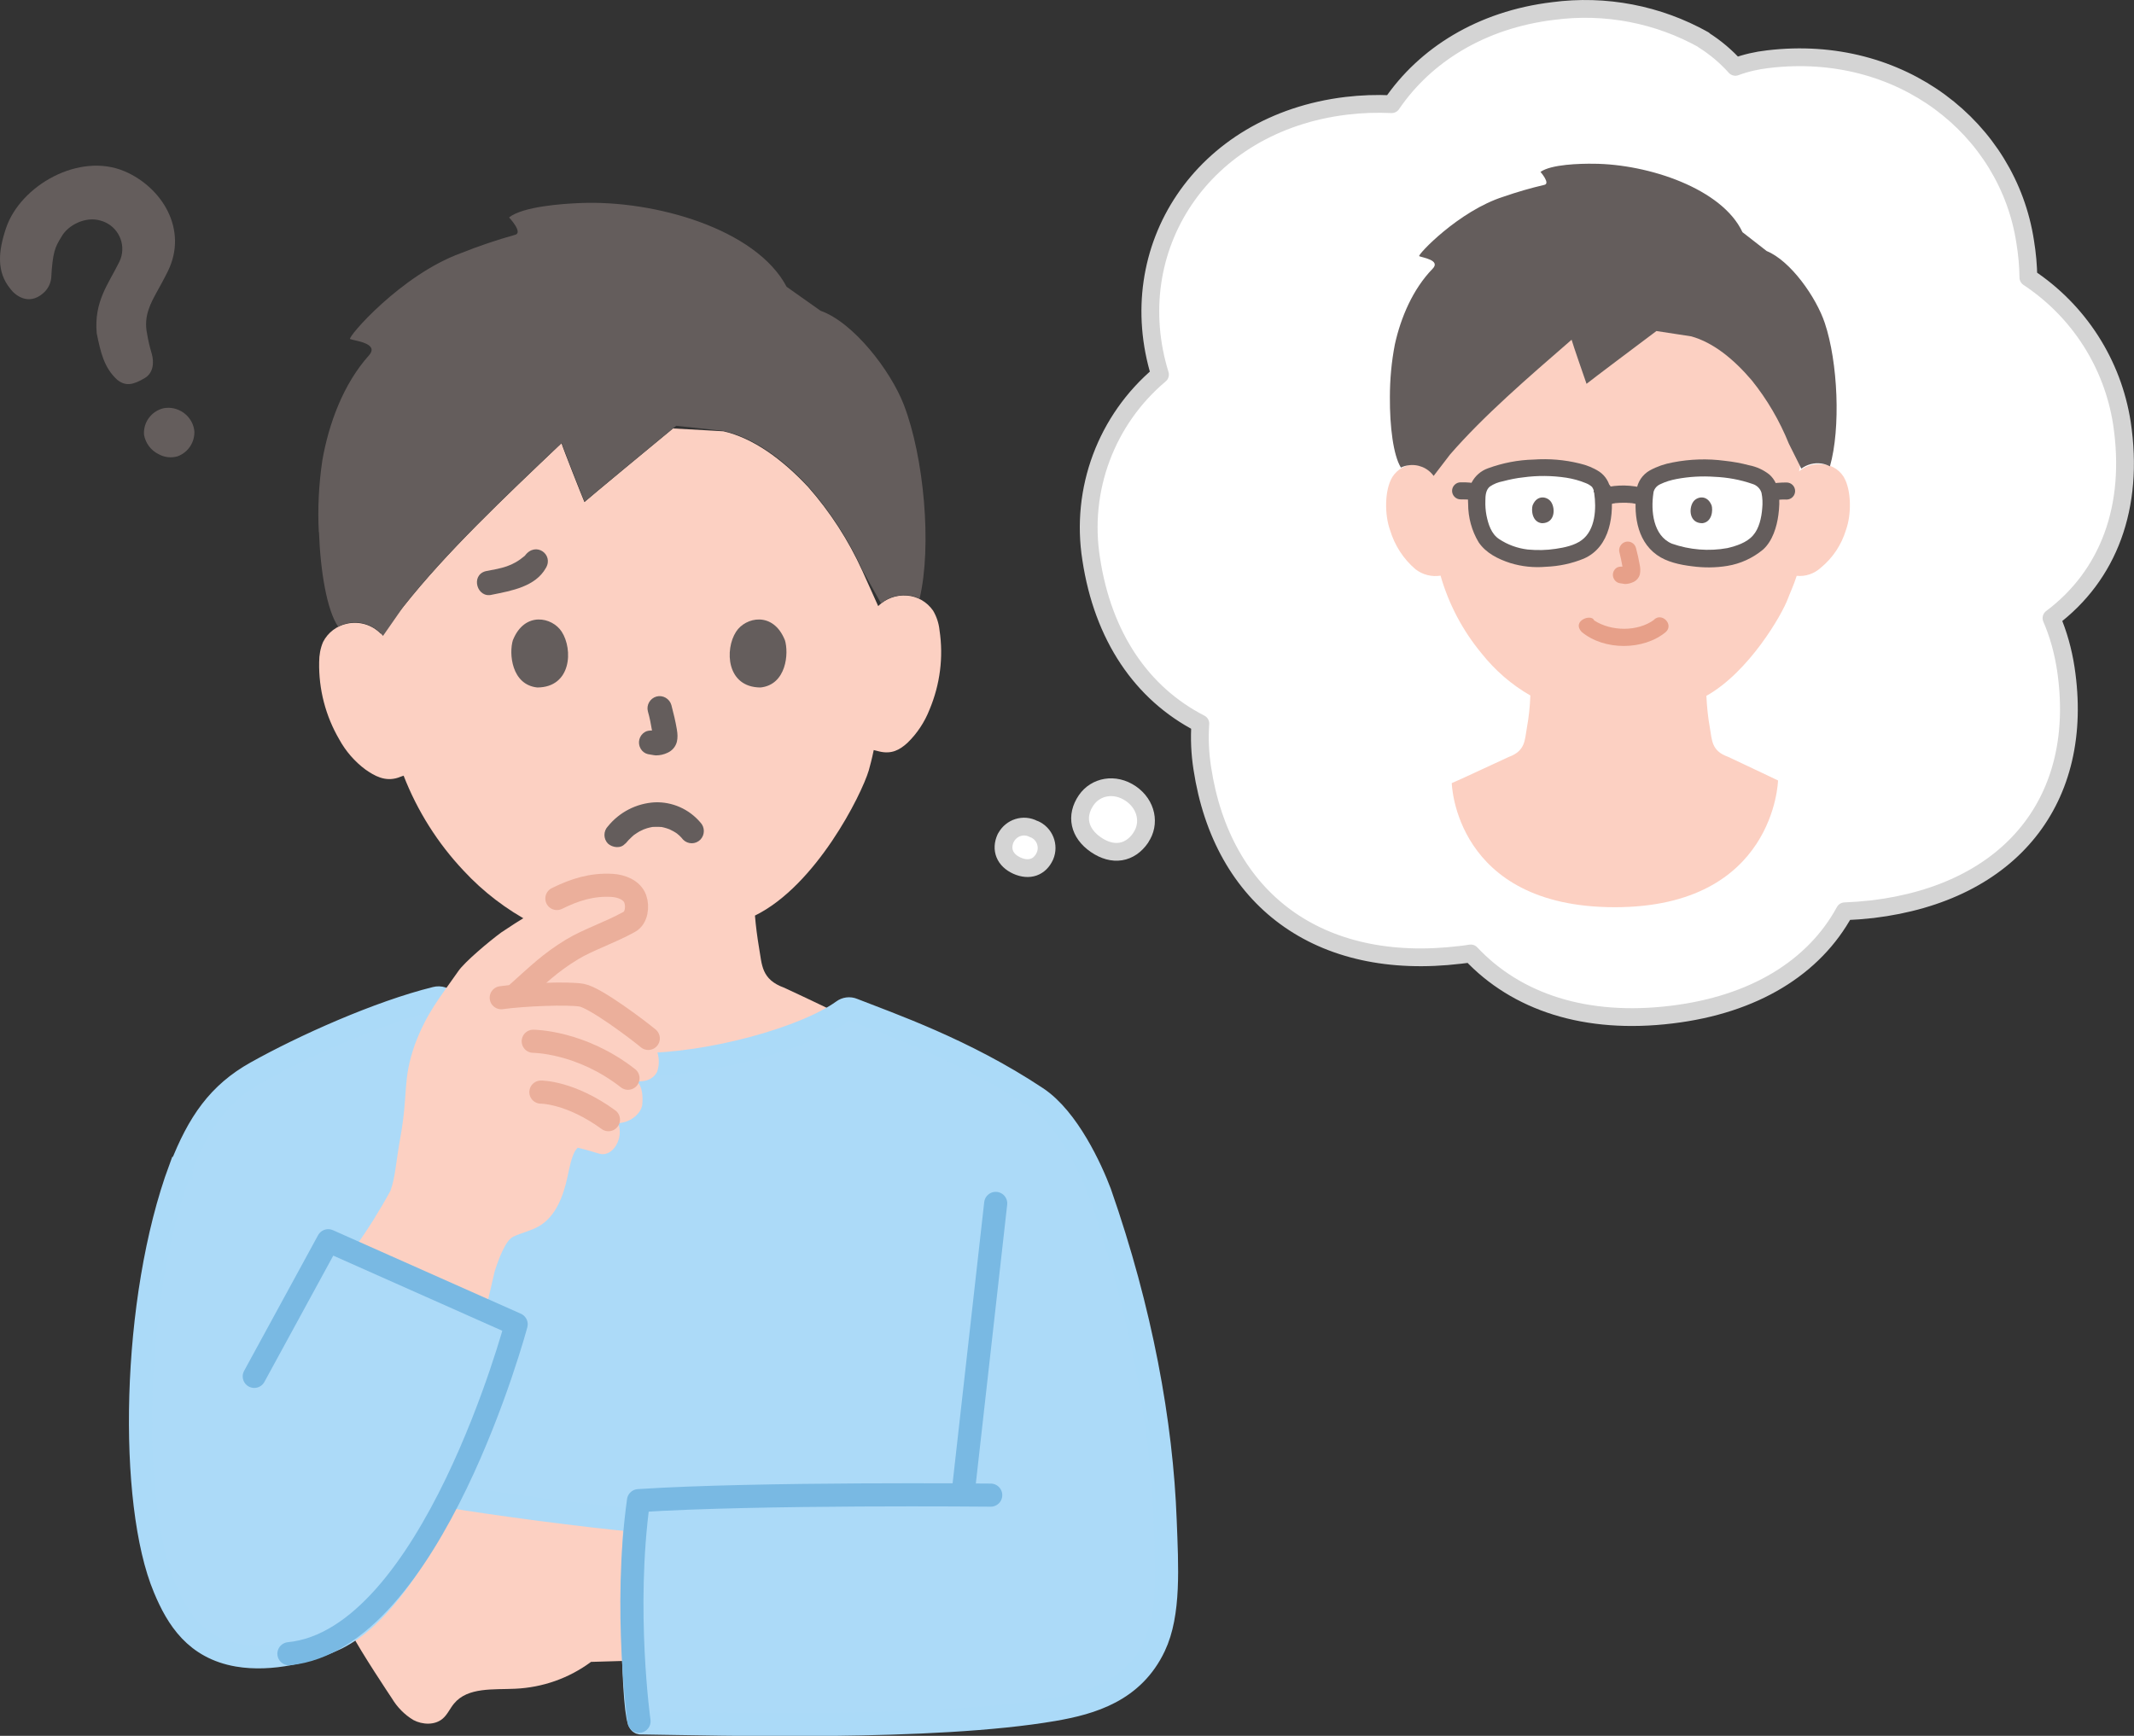 <?xml version="1.0" encoding="UTF-8"?>
<svg id="b" data-name="レイヤー 2" xmlns="http://www.w3.org/2000/svg" viewBox="0 0 120.02 97.64">
  <rect x="0" y="0" width="120.02" height="97.64" fill="#333333" stroke="none"/>
  <defs>
    <style>
      .d {
        stroke: #d4d4d4;
      }

      .d, .e {
        fill: #fff;
      }

      .d, .f, .g {
        stroke-linecap: round;
        stroke-linejoin: round;
      }

      .h {
        fill: #e7a089;
      }

      .i {
        fill: #fcd0c2;
      }

      .j {
        fill: #645d5c;
      }

      .k {
        fill: #acdaf8;
        stroke: #abdaf8;
        stroke-miterlimit: 10;
      }

      .k, .f, .g {
        stroke-width: 1.3px;
      }

      .f {
        stroke: #ebaf9b;
      }

      .f, .g {
        fill: none;
      }

      .g {
        stroke: #79b9e3;
      }
    </style>
  </defs>
  <g id="c" data-name="illust06">
    <g>
      <g>
        <g>
          <path class="i" d="m25.5,56.47c.74-.23,2.65-.82,2.74-.86,1.37-.49,1.31-1.37,1.48-2.35.08-.46.15-.89.2-1.34-1.44-.76-2.74-1.75-3.85-2.95-1.46-1.55-2.6-3.36-3.37-5.34-.18.06-.3.11-.3.11-.75.25-1.35-.11-1.84-.45-.61-.45-1.12-1.04-1.48-1.7-.77-1.32-1.16-2.82-1.13-4.35,0-.39.07-.78.22-1.13.27-.53.77-.91,1.35-1.03.69-.15,1.4.06,1.9.57l1.28-1.54c2.42-3.06,5.62-6.08,8.88-9.18.1.33,1.14,2.96,1.29,3.31.29-.26,3.72-3.1,4.98-4.14,1.52.08,2.84.16,2.84.16,1.66.38,3.29,1.56,4.76,3.13,1.24,1.41,2.27,3,3.05,4.72l.89,1.98c.43-.42,1.02-.64,1.62-.59.59.04,1.13.36,1.47.85.2.34.32.71.36,1.1.23,1.51.03,3.05-.56,4.46-.28.71-.7,1.35-1.25,1.88-.44.4-.89.64-1.57.48l-.32-.08c-.1.5-.22.93-.28,1.15-.41,1.37-2.96,6.47-6.4,8.16.05.61.13,1.21.23,1.81.17.94.11,1.78,1.42,2.25.06.02,1.85.87,2.98,1.41,0,0-2.91,5.51-10.71,5.51s-10.89-6-10.89-6Z"/>
          <path class="i" d="m22.99,88.04c-.69,1.07-1.5,2.06-2.42,2.94-.28.26-.59.5-.9.72l.11.21c.5.98,2.14,3.44,2.26,3.62.3.5.71.92,1.21,1.22.51.27,1.21.3,1.65-.08.27-.23.41-.58.64-.85.77-.93,2.22-.77,3.44-.83,1.54-.07,3.02-.59,4.26-1.51l2.38-.07c-.1-2.64-.07-5.28.1-7.91-2.67-.24-7.96-.94-10.53-1.37-.65,1.35-1.39,2.65-2.21,3.9Z"/>
          <path class="k" d="m10.17,65.71c1-2.57,2.13-4.2,4.24-5.38,2.66-1.49,6.9-3.39,10.1-4.18.23-.06.47.02.62.2,2.72,2.38,6.49,3.52,10.91,3.53,3.87,0,9.23-1.47,11.37-3.02.16-.12.37-.15.56-.07,2.08.82,6.27,2.26,10.33,4.96,1.77,1.17,3.07,4.03,3.56,5.33,2.32,6.63,3.47,12.99,3.67,18.44.1,2.61.26,5.25-.61,7.08-1.19,2.51-3.52,3.19-5.66,3.56-6.74,1.16-18.76.81-23.24.75-.43-.08-.57-8.2-.28-11.39-2.62-.23-8.02-.94-10.54-1.37-.99,2.03-2.69,5.09-4.63,6.85-.49.45-1.03.84-1.62,1.14-1.56.75-3.71,1.28-5.58.96-2.36-.41-3.39-2.04-4.11-3.77-2.01-4.77-1.85-16.25.88-23.61h.03Z"/>
          <path class="j" d="m17.93,29.94c-.07-1.35,0-2.71.2-4.05.36-2.05,1.17-4.28,2.62-5.9.61-.69-.83-.82-1.06-.92-.17-.08,2.85-3.6,6.23-4.83,1-.4,2.01-.74,3.04-1.03.49-.11-.33-.98-.33-.98.79-.62,3.01-.77,4.02-.81,4.18-.17,9.88,1.46,11.59,4.71l1.91,1.35c1.86.66,3.94,3.37,4.68,5.28,1.14,2.95,1.59,7.96.89,10.91-.22-.1-.45-.17-.69-.19-.53-.04-1.06.12-1.48.46l-1.03-1.85c-.78-1.71-1.81-3.3-3.05-4.72-1.47-1.58-3.09-2.75-4.76-3.13l-2.68-.29c-1.09.89-4.85,4-5.15,4.27-.14-.35-1.19-2.98-1.29-3.31-3.26,3.1-6.46,6.12-8.88,9.18l-1.17,1.68c-.48-.6-1.26-.88-2.01-.71-.18.04-.35.1-.51.19-.63-.91-1-3.1-1.08-5.32Z"/>
          <path class="i" d="m19.93,70.22c.74-1.04,1.42-2.12,2.03-3.24.28-.78.31-1.65.55-2.96.47-2.61.11-3.22.82-5.26.68-1.8,1.37-2.59,2.45-4.14.36-.52,1.73-1.67,2.41-2.17,1.02-.69,2.07-1.32,3.15-1.9,1.01-.5,1.97-.8,3.09-.74.54.03,1.14.26,1.32.77.15.43.07,1.06-.33,1.28-1.1.61-2.33,1.01-3.22,1.55-1.24.75-1.94,1.45-3.05,2.44,0,0-.07.06-.18.16,1.21-.17,2.85-.26,3.77-.04.18.05.36.12.53.2.26.13.91.5,1.15.65,1.06.69,2.05,1.31,2.49,2.2.17.4.19.85.05,1.26-.13.27-.45.59-1.15.54.31.25.36.85.31,1.32-.05.43-.56.98-1.35,1.04.33.85-.31,1.91-1.04,1.72-.24-.06-.76-.24-1.24-.34l-.07.08c-.26.28-.42,1.17-.5,1.54-.23,1.08-.65,2.23-1.6,2.79-.45.26-.98.37-1.45.59-.45.21-.84,1.3-1.05,1.96l-.46,1.98"/>
        </g>
        <path class="j" d="m38.07,41.04c-.08-.47-.19-.93-.31-1.38-.1-.36-.48-.58-.84-.48-.36.1-.58.48-.48.84h0c.1.35.17.71.23,1.07-.13,0-.27.01-.39.08-.33.19-.44.61-.25.94,0,0,0,0,0,0,.09.16.24.27.41.31.15.02.3.06.45.07.23,0,.45-.05.66-.15.26-.12.45-.34.52-.62.05-.22.04-.45,0-.67Z"/>
        <path class="j" d="m28.85,35.99c-.24.77-.08,2.53,1.37,2.68,1.92-.01,2.02-2.14,1.37-3.14-.53-.82-2.08-1.16-2.74.47Z"/>
        <path class="j" d="m44.14,35.99c.24.77.08,2.53-1.37,2.68-1.92-.01-2.02-2.14-1.37-3.14.53-.82,2.08-1.16,2.74.47Z"/>
        <path class="j" d="m35.17,47.46c.12-.15.25-.28.39-.41.03-.02.12-.1.04-.04.03-.03.07-.05.11-.08.08-.06.17-.11.25-.16.04-.02.08-.04.12-.06.02,0,.15-.07.05-.03.08-.03.17-.06.25-.09.1-.03.19-.05.29-.07.01,0,.14-.02.07-.01-.08.01.1,0,.09,0,.08,0,.16,0,.24,0,.02,0,.18.02.09,0-.08,0,.05,0,.06.01.09.02.18.04.27.07.04.01.24.09.13.04.17.08.34.17.49.28-.09-.07.07.07.1.09.07.07.15.15.21.23.27.27.7.27.97,0,.26-.27.26-.7,0-.97-.64-.75-1.58-1.17-2.57-1.13-1.03.06-1.98.55-2.63,1.35-.26.27-.26.7,0,.97.25.23.73.3.97,0h0Z"/>
        <path class="j" d="m27.68,33.45c1.09-.22,2.43-.45,3.02-1.5.46-.76-.58-1.52-1.18-.69h0c-.71.6-1.25.69-2.21.87-.86.23-.48,1.55.37,1.32Z"/>
        <g>
          <path class="g" d="m14.3,77.42l4.16-7.63,10.57,4.7s-4.74,17.74-12.78,18.53"/>
          <path class="g" d="m35.94,96.82s-.88-6.28-.03-12.41c6.73-.44,19.81-.31,19.81-.31"/>
          <line class="g" x1="56" y1="67.69" x2="54.16" y2="84.06"/>
        </g>
        <g>
          <path class="f" d="m31.32,50.54c1.01-.5,1.97-.8,3.09-.74.54.03,1.14.26,1.32.77.15.43.07,1.06-.33,1.28-1.1.61-2.33,1.01-3.22,1.55-1.24.75-1.94,1.45-3.05,2.44"/>
          <path class="f" d="m28.19,56.12c1.21-.17,3.76-.28,4.53-.14s3.19,1.97,3.74,2.43"/>
          <path class="f" d="m29.99,58.57s2.67,0,5.33,2.08"/>
          <path class="f" d="m30.42,61.43s1.64-.02,3.8,1.55"/>
        </g>
      </g>
      <g>
        <path class="d" d="m58.17,46.64c.58.25.85.93.6,1.51-.29.64-.89.85-1.58.54-.68-.31-.92-.91-.63-1.55,0-.01.01-.02.02-.03.3-.56.99-.78,1.55-.48.01,0,.02,0,.04.01Z"/>
        <path class="d" d="m64.16,47.12c-.61.89-1.57,1.05-2.53.39-.94-.65-1.15-1.61-.54-2.5.53-.77,1.6-.99,2.51-.37.9.62,1.09,1.7.56,2.47Z"/>
        <path class="d" d="m95.82,2.24c-2.57-1.44-5.54-2.01-8.47-1.62-4.06.49-7.21,2.49-9.08,5.24-.85-.04-1.7-.01-2.54.09-8.17.98-12.66,8.08-10.49,15.12-3.02,2.54-4.49,6.47-3.87,10.37.66,4.35,2.83,7.56,6.14,9.26-.06.84-.02,1.69.11,2.52,1.12,7.36,6.55,11.45,14.51,10.49.2-.02.4-.05.59-.08,2.57,2.74,6.47,4.03,11.3,3.44,4.64-.56,8.01-2.65,9.73-5.81.51-.02,1.03-.06,1.57-.12,7.78-.94,11.98-6.18,10.86-13.55-.15-.97-.41-1.92-.8-2.82,3.2-2.4,4.67-6.25,3.96-10.97-.52-3.35-2.43-6.32-5.26-8.19-.01-.67-.07-1.34-.18-2.01-.97-6.36-6.97-11.17-14.47-10.27-.62.07-1.24.21-1.83.43-.52-.58-1.12-1.09-1.79-1.51"/>
      </g>
      <g>
        <path class="i" d="m101.19,26.51c.32-.28.74-.42,1.16-.4.54-.02,1.05.25,1.34.71.45.75.44,2.14.13,2.99-.25.83-.74,1.57-1.41,2.12-.37.34-.86.51-1.36.46-.17.54-.41,1.04-.49,1.27-.34.93-2.21,4.15-4.59,5.48.03.61.09,1.22.2,1.82.12.67.08,1.28,1.02,1.61.06.02,2.72,1.29,2.81,1.33,0,0-.17,7.13-9.18,7.13s-9.17-6.98-9.17-6.98c.18-.06,3.14-1.45,3.2-1.47.94-.34.9-.94,1.02-1.61.11-.61.18-1.23.2-1.85-1.05-.6-1.97-1.4-2.73-2.35-1.07-1.29-1.86-2.78-2.32-4.39-.5.08-1.01-.05-1.41-.36-.68-.58-1.17-1.34-1.43-2.2-.31-.86-.32-2.24.13-2.99.29-.46.8-.73,1.34-.71.42-.02.84.13,1.16.41,0,0-2.3-10.59,10.24-10.59s10.13,10.59,10.13,10.59Z"/>
        <path class="j" d="m78.17,22.34c0-1,.09-1.99.28-2.97.33-1.5,1.01-3.11,2.12-4.25.48-.49-.58-.63-.75-.71-.12-.06,2.22-2.55,4.75-3.35.75-.26,1.51-.48,2.28-.66.37-.07-.21-.73-.21-.73.6-.43,2.24-.47,2.99-.46,3.08.02,7.23,1.4,8.37,3.85l1.36,1.06c1.35.55,2.79,2.61,3.27,4.05.74,2.21.9,5.91.29,8.06-.16-.08-.33-.14-.5-.16-.39-.05-.79.05-1.11.29l-.7-1.4c-.52-1.29-1.22-2.49-2.09-3.57-1.03-1.21-2.18-2.13-3.4-2.47l-1.96-.3c-.83.62-3.7,2.78-3.93,2.97-.09-.26-.78-2.24-.84-2.48-2.5,2.17-4.96,4.29-6.84,6.46l-.92,1.2c-.33-.46-.9-.69-1.46-.59-.13.02-.26.06-.38.12-.43-.69-.63-2.32-.62-3.95Z"/>
        <g>
          <path class="e" d="m90.11,27.61s0,.09,0,.08c-.02-.18-.08-.36-.18-.52-.17-.2-.39-.35-.64-.44-.9-.33-1.86-.46-2.81-.4-.84.02-1.66.16-2.46.4-.32.08-.6.28-.79.55-.13.26-.2.54-.19.83-.03.75.16,1.76.67,2.36.27.25.58.45.92.6,1.16.46,1.68.39,2.73.31.53-.06,1.05-.19,1.54-.4,1.17-.55,1.41-2.08,1.21-3.36Z"/>
          <path class="e" d="m92.51,27.61s0,.09,0,.08c.02-.18.08-.36.18-.52.17-.2.39-.35.64-.44.9-.33,1.86-.46,2.81-.4.84.02,1.66.16,2.46.4.32.08.6.28.79.55.13.26.2.54.19.83.03.75-.16,1.76-.67,2.36-.27.25-.58.45-.92.6-1.16.46-1.68.39-2.73.31-.53-.06-1.05-.19-1.54-.4-1.17-.55-1.41-2.08-1.21-3.36Z"/>
          <path class="j" d="m89.63,27.61s0,.05,0,.08l.95-.13c-.06-.42-.28-.79-.63-1.03-.34-.22-.72-.37-1.11-.46-.85-.21-1.72-.28-2.58-.22-.88.02-1.75.19-2.57.49-.4.14-.73.43-.92.8-.16.38-.23.79-.2,1.2,0,.76.2,1.51.59,2.16.41.61,1.1.95,1.78,1.17.65.2,1.33.27,2.01.21.73-.03,1.45-.18,2.13-.46,1.5-.66,1.72-2.51,1.51-3.94-.07-.26-.34-.41-.59-.34-.25.08-.4.34-.34.59.13.87.07,2.08-.7,2.65-.4.3-.98.42-1.46.49-.52.08-1.05.09-1.58.04-.58-.07-1.13-.27-1.61-.59-.44-.29-.61-.84-.71-1.34-.05-.27-.07-.54-.06-.82,0-.27.02-.6.25-.79.22-.15.47-.25.74-.3.38-.1.76-.18,1.15-.22.8-.11,1.61-.1,2.41.02.38.06.75.16,1.11.31.13.05.24.12.34.21.08.12.13.27.14.41.1.56.92.39.95-.13,0-.03,0-.05,0-.08.02-.62-.94-.62-.96,0Z"/>
          <path class="j" d="m92.03,27.61s0,.05,0,.08c0,.24.18.44.42.47.24.03.46-.11.53-.34,0-.26.17-.49.41-.59.29-.14.6-.23.92-.29.7-.13,1.41-.17,2.12-.12.72.03,1.44.16,2.13.4.24.07.44.26.51.5.06.29.07.59.04.88-.04.51-.17,1.13-.52,1.52-.36.41-.94.59-1.44.71-1.04.19-2.12.1-3.12-.25-1.06-.45-1.19-1.85-1.04-2.84.06-.26-.09-.51-.34-.59-.26-.07-.52.08-.59.34-.2,1.31-.05,2.88,1.12,3.72.55.4,1.31.56,1.97.64.66.09,1.34.09,2-.02.74-.12,1.43-.44,2.01-.92.53-.48.77-1.27.86-1.95.1-.76.12-1.72-.51-2.27-.33-.26-.72-.44-1.14-.52-.45-.12-.9-.2-1.36-.25-.97-.13-1.96-.1-2.93.09-.45.08-.89.23-1.29.45-.41.23-.69.64-.75,1.11l.95.13s0-.05,0-.08c-.02-.62-.99-.62-.96,0Z"/>
          <path class="j" d="m90.48,28.38c.09-.02.17-.04.26-.06.04,0,.08-.01.11-.02.13-.02-.1,0,.02,0,.17-.02.33-.02.5-.02.08,0,.15,0,.23.01.04,0,.09,0,.13.01.02,0,.04,0,.06,0-.06,0-.07,0-.01,0,.16.03.33.06.49.11.26.07.52-.08.59-.34.07-.26-.08-.52-.34-.59h0c-.75-.21-1.55-.23-2.31-.04-.25.07-.4.34-.34.59.08.25.34.4.59.34h0Z"/>
          <path class="j" d="m83.16,27.23c-.33-.08-.67-.11-1.01-.1-.13,0-.25.05-.34.14-.19.19-.19.49,0,.68.09.09.21.14.34.14.19,0,.39,0,.58.03l-.13-.02c.1.01.2.03.3.05.13.03.26.01.37-.05.23-.13.31-.43.17-.66-.06-.11-.17-.19-.29-.22h0Z"/>
          <path class="j" d="m99.73,28.16c.1-.02.2-.04.3-.05l-.13.02c.19-.03.38-.04.58-.03.27,0,.48-.22.48-.48,0-.13-.05-.25-.14-.34-.09-.09-.21-.14-.34-.14-.34,0-.68.02-1.01.1-.26.07-.41.34-.34.59.03.12.11.22.22.29.11.06.25.08.37.05h0Z"/>
          <g>
            <path class="h" d="m93.02,34.87c-.93.67-2.4.65-3.36.03-.15-.4-1.28.02-.71.64h0c1.26,1.06,3.49,1.06,4.75,0,.44-.43-.24-1.11-.68-.68Z"/>
            <path class="h" d="m91.07,32.8c.11.01.21.04.32.05.16,0,.32-.04.47-.11.18-.08.32-.24.37-.44.03-.16.03-.32,0-.48-.06-.34-.13-.67-.22-1-.07-.26-.34-.41-.59-.34s-.41.34-.34.59h0c.07.26.12.53.17.8-.1,0-.2,0-.3.05-.23.13-.31.43-.17.66.06.11.17.19.29.22Z"/>
          </g>
          <path class="j" d="m86.2,28.41c-.09.29-.03.96.52,1.02.73,0,.77-.81.52-1.19-.2-.31-.79-.44-1.04.18Z"/>
          <path class="j" d="m96.26,28.41c.09.29.03.96-.52,1.02-.73,0-.77-.81-.52-1.19.2-.31.79-.44,1.04.18Z"/>
        </g>
      </g>
      <g>
        <path class="j" d="m9.44,15.26c-.47.95-.88,1.55-1.06,2.09-.17.45-.21.94-.11,1.41.06.38.15.75.26,1.12.14.47.11,1.09-.38,1.38-.68.41-1.1.47-1.56.1-.74-.68-.93-1.54-1.15-2.61-.16-1.81.66-2.77,1.28-4.04.39-.82.04-1.81-.79-2.2-.09-.04-.18-.08-.27-.1-.84-.26-1.85.25-2.21.92-.35.56-.49.85-.57,2.32-.04.33-.2.63-.46.85-.82.71-1.58.11-1.85-.27-.77-.95-.67-2.09-.23-3.4.81-2.4,4.12-4.29,6.68-3.19,2.07.89,3.58,3.25,2.42,5.62Z"/>
        <path class="j" d="m10.93,24.22c.04.64-.34,1.23-.95,1.45-.36.1-.74.06-1.07-.13-.43-.21-.73-.62-.81-1.09-.05-.7.42-1.33,1.11-1.49.8-.14,1.57.4,1.71,1.2,0,.02,0,.04,0,.05Z"/>
      </g>
    </g>
  </g>
</svg>